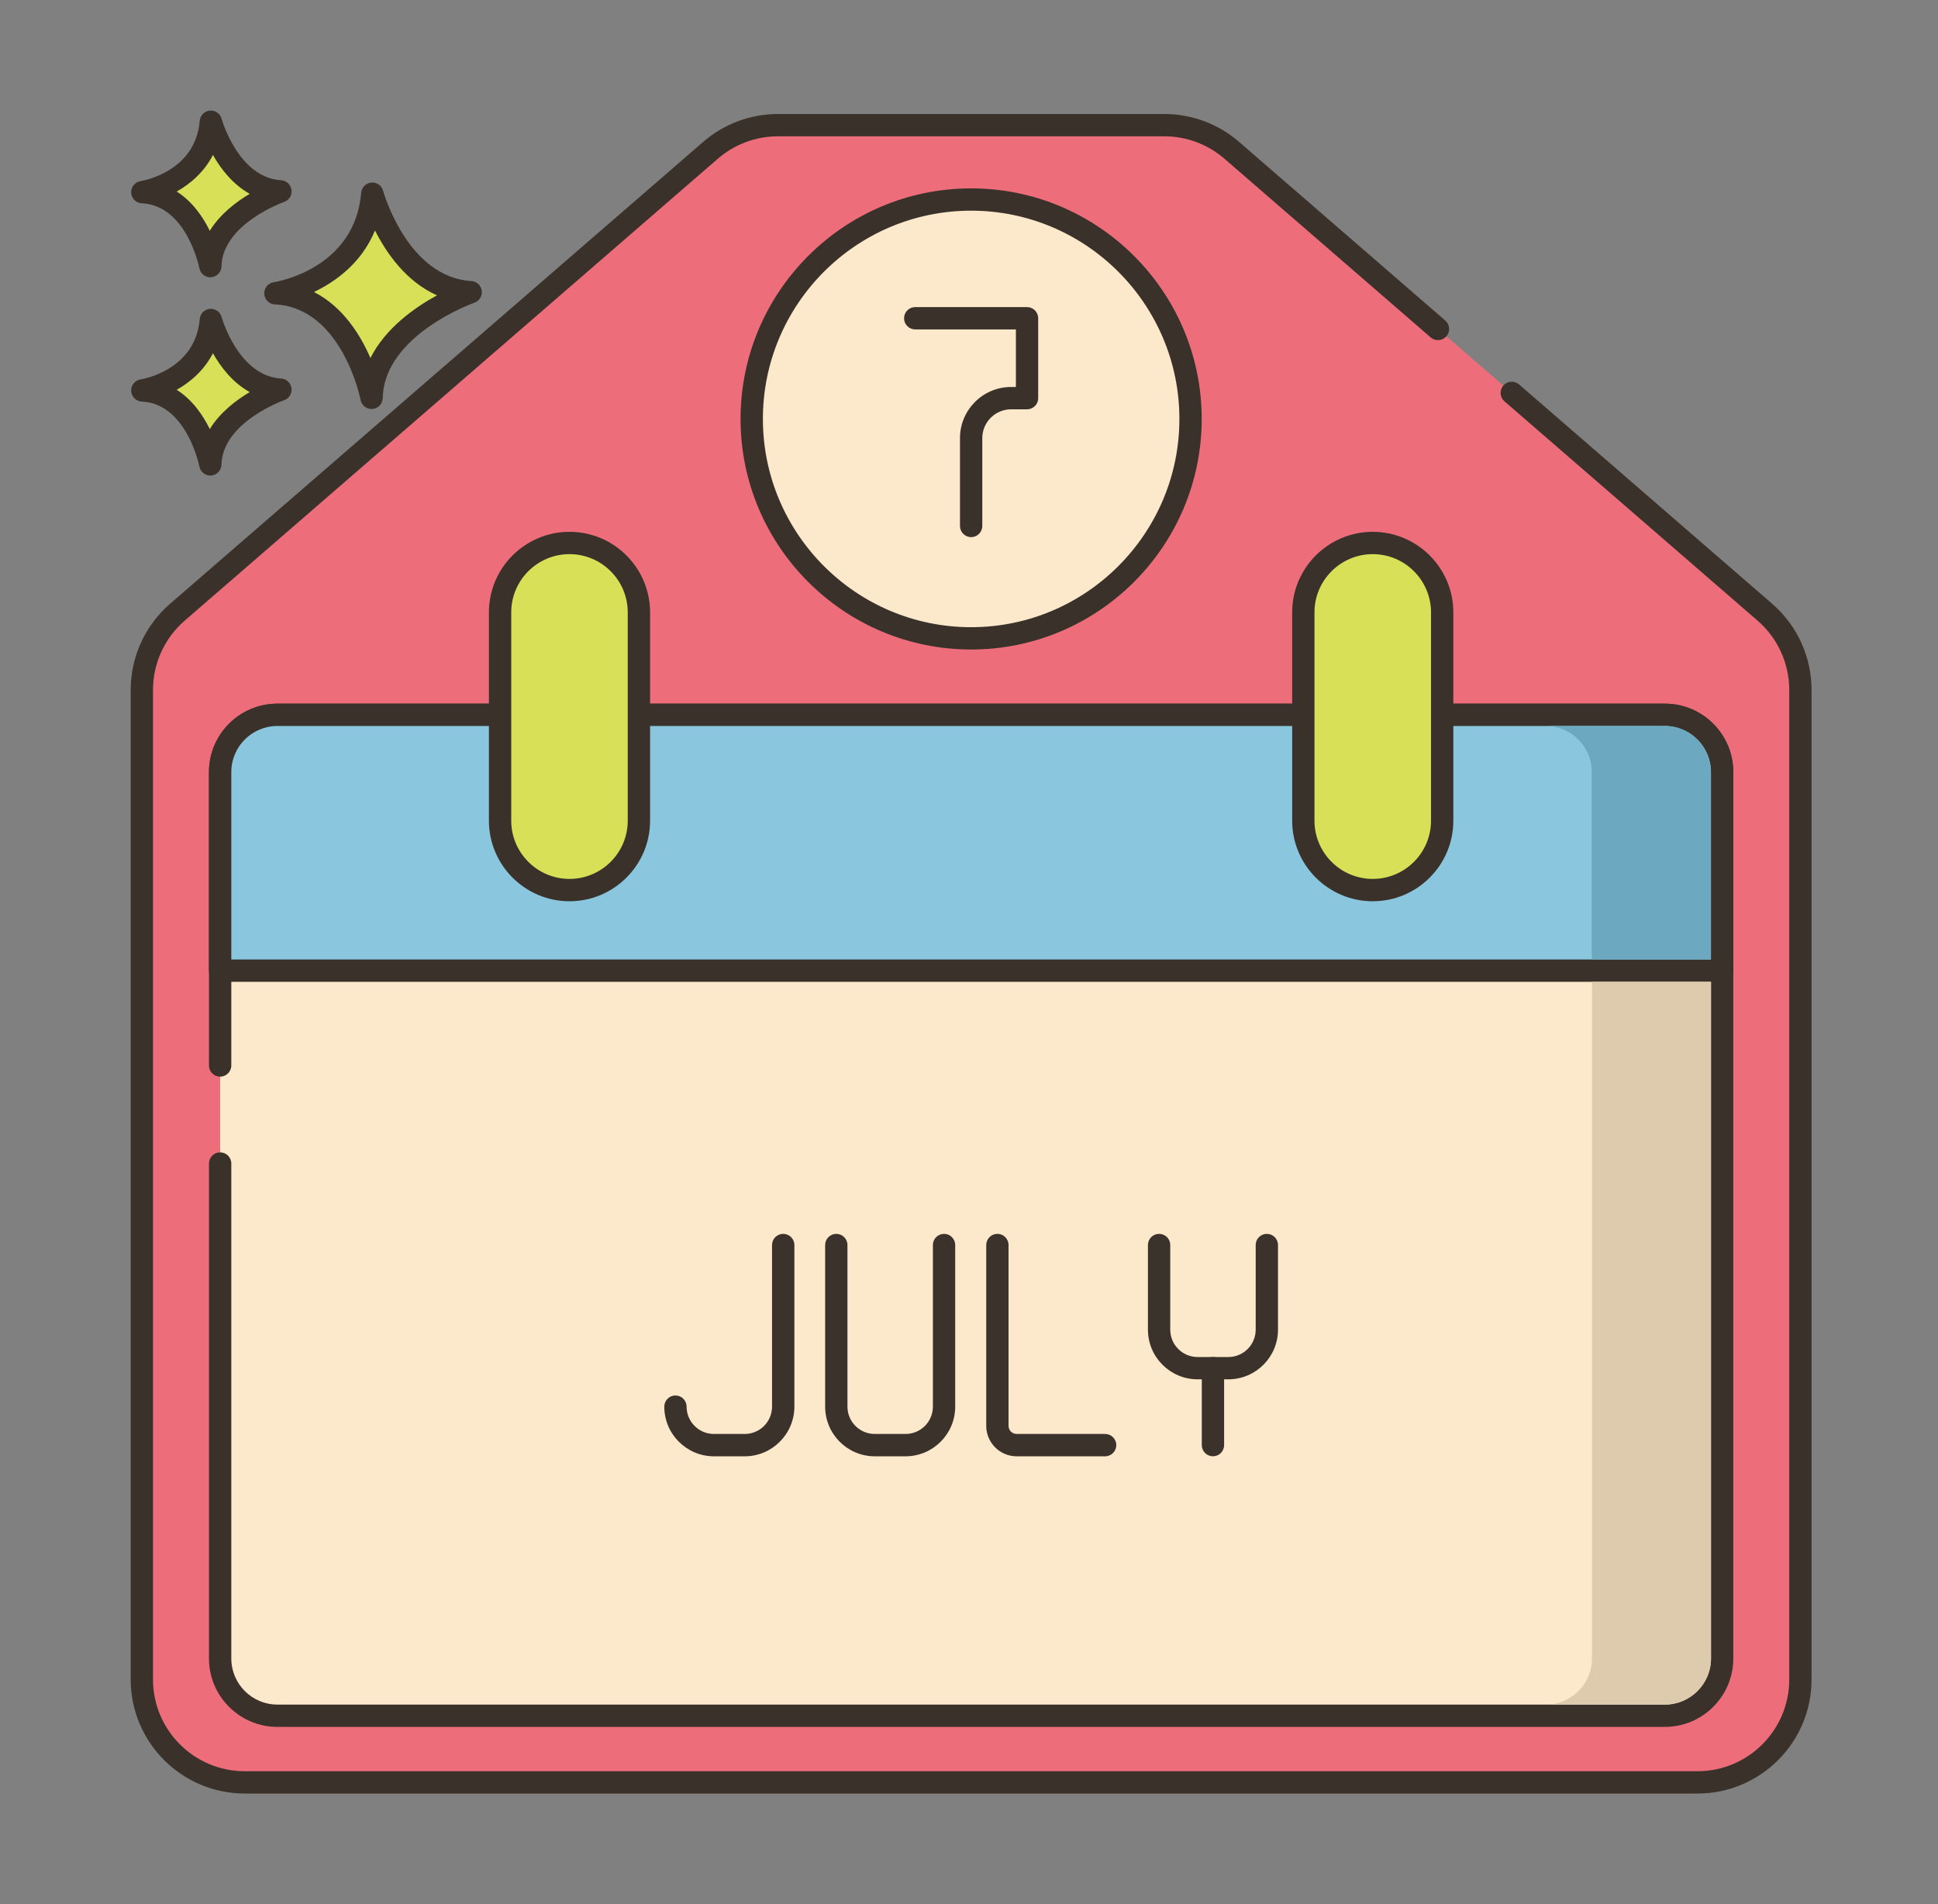 <svg xmlns="http://www.w3.org/2000/svg" width="57" height="56" viewBox="0 0 57 56" fill="none"><rect x="0" y="0" width="57" height="56" fill="#808080" stroke="none"/><path d="M42.293 9.675L36.227 4.42C35.677 3.943 34.974 3.68 34.246 3.68H22.879C22.151 3.68 21.448 3.943 20.898 4.42L5.217 18.005C4.553 18.58 4.172 19.414 4.172 20.293V49.394C4.172 51.066 5.527 52.42 7.198 52.42H49.927C51.598 52.42 52.953 51.066 52.953 49.394V20.292C52.953 19.415 52.572 18.58 51.908 18.005L44.463 11.554L42.293 9.675Z" fill="#ED6E7A"></path><path d="M49.927 52.748H7.198C5.349 52.748 3.844 51.244 3.844 49.394V20.292C3.844 19.319 4.266 18.395 5.002 17.757L20.683 4.172C21.293 3.644 22.073 3.353 22.879 3.353H34.246C35.053 3.353 35.833 3.644 36.442 4.172L42.508 9.427C42.645 9.546 42.66 9.753 42.541 9.89C42.422 10.027 42.216 10.042 42.078 9.923L36.013 4.668C35.522 4.243 34.895 4.009 34.246 4.009H22.879C22.231 4.009 21.603 4.243 21.113 4.668L5.432 18.253C4.84 18.766 4.5 19.509 4.5 20.292V49.394C4.5 50.882 5.71 52.092 7.198 52.092H49.927C51.415 52.092 52.625 50.882 52.625 49.394V20.292C52.625 19.509 52.285 18.766 51.693 18.253L44.248 11.802C44.111 11.684 44.096 11.476 44.215 11.339C44.334 11.203 44.54 11.188 44.678 11.306L52.123 17.757C52.859 18.395 53.281 19.319 53.281 20.292V49.394C53.281 51.244 51.776 52.748 49.927 52.748Z" fill="#3A312A"></path><path d="M6.475 34.219V48.776C6.475 49.706 7.229 50.46 8.159 50.46H48.967C49.897 50.46 50.651 49.706 50.651 48.776V22.707C50.651 21.777 49.897 21.023 48.967 21.023H8.159C7.229 21.023 6.475 21.777 6.475 22.707V31.336V34.219Z" fill="#FCE8CB"></path><path d="M48.967 50.788H8.159C7.049 50.788 6.146 49.885 6.146 48.776V34.219C6.146 34.038 6.293 33.891 6.475 33.891C6.656 33.891 6.803 34.038 6.803 34.219V48.776C6.803 49.524 7.411 50.132 8.159 50.132H48.967C49.715 50.132 50.323 49.523 50.323 48.776V22.707C50.323 21.959 49.715 21.351 48.967 21.351H8.159C7.411 21.351 6.803 21.959 6.803 22.707V31.336C6.803 31.517 6.656 31.664 6.475 31.664C6.293 31.664 6.146 31.517 6.146 31.336V22.707C6.146 21.597 7.049 20.695 8.159 20.695H48.967C50.077 20.695 50.979 21.597 50.979 22.707V48.776C50.979 49.885 50.077 50.788 48.967 50.788Z" fill="#3A312A"></path><path d="M50.651 28.547V22.707C50.651 21.777 49.897 21.023 48.967 21.023H8.159C7.229 21.023 6.475 21.777 6.475 22.707V28.547H50.651Z" fill="#8AC6DD"></path><path d="M50.651 28.875H6.475C6.293 28.875 6.146 28.728 6.146 28.547V22.707C6.146 21.597 7.049 20.695 8.159 20.695H48.967C50.077 20.695 50.979 21.597 50.979 22.707V28.547C50.979 28.728 50.832 28.875 50.651 28.875ZM6.803 28.219H50.323V22.707C50.323 21.959 49.715 21.351 48.967 21.351H8.159C7.411 21.351 6.803 21.959 6.803 22.707L6.803 28.219Z" fill="#3A312A"></path><path d="M10.951 5.696C10.951 5.696 11.697 8.466 13.845 8.594C13.845 8.594 10.978 9.584 10.93 11.701C10.93 11.701 10.365 8.732 8.101 8.625C8.101 8.625 10.738 8.226 10.951 5.696Z" fill="#D7E057"></path><path d="M10.928 12.029C10.772 12.029 10.636 11.918 10.606 11.762C10.601 11.735 10.06 9.046 8.084 8.953C7.916 8.945 7.781 8.811 7.772 8.642C7.763 8.474 7.884 8.326 8.05 8.301C8.147 8.286 10.435 7.903 10.623 5.669C10.637 5.51 10.762 5.384 10.92 5.37C11.081 5.355 11.225 5.457 11.267 5.61C11.274 5.636 11.98 8.154 13.864 8.266C14.02 8.276 14.147 8.394 14.169 8.549C14.19 8.704 14.099 8.853 13.951 8.904C13.925 8.913 11.299 9.847 11.257 11.708C11.253 11.876 11.123 12.014 10.956 12.027C10.947 12.028 10.938 12.029 10.928 12.029ZM9.234 8.588C10.083 9.019 10.598 9.845 10.895 10.53C11.338 9.65 12.195 9.045 12.853 8.686C11.948 8.283 11.369 7.45 11.029 6.778C10.637 7.732 9.875 8.281 9.234 8.588Z" fill="#3A312A"></path><path d="M6.202 9.411C6.202 9.411 6.729 11.37 8.249 11.46C8.249 11.46 6.221 12.161 6.186 13.658C6.186 13.658 5.787 11.558 4.186 11.482C4.185 11.482 6.051 11.2 6.202 9.411Z" fill="#D7E057"></path><path d="M6.186 13.986C6.03 13.986 5.894 13.875 5.864 13.719C5.861 13.701 5.491 11.872 4.17 11.81C4.002 11.802 3.867 11.668 3.858 11.499C3.849 11.331 3.97 11.183 4.136 11.158C4.201 11.148 5.748 10.886 5.875 9.383C5.888 9.224 6.014 9.098 6.172 9.084C6.329 9.07 6.477 9.171 6.518 9.325C6.523 9.342 7.006 11.057 8.268 11.133C8.424 11.142 8.552 11.261 8.573 11.416C8.595 11.571 8.503 11.719 8.355 11.771C8.338 11.777 6.543 12.417 6.514 13.665C6.51 13.833 6.38 13.971 6.213 13.985C6.204 13.986 6.195 13.986 6.186 13.986ZM5.197 11.464C5.658 11.756 5.968 12.207 6.17 12.619C6.471 12.131 6.94 11.772 7.345 11.531C6.844 11.254 6.494 10.799 6.263 10.389C6.006 10.889 5.603 11.236 5.197 11.464Z" fill="#3A312A"></path><path d="M6.202 3.58C6.202 3.58 6.729 5.538 8.249 5.629C8.249 5.629 6.221 6.33 6.186 7.827C6.186 7.827 5.787 5.727 4.186 5.651C4.185 5.651 6.051 5.369 6.202 3.58Z" fill="#D7E057"></path><path d="M6.186 8.155C6.03 8.155 5.894 8.044 5.864 7.888C5.861 7.87 5.491 6.041 4.17 5.979C4.002 5.971 3.867 5.836 3.858 5.668C3.849 5.499 3.97 5.352 4.136 5.327C4.201 5.316 5.748 5.054 5.875 3.552C5.888 3.393 6.014 3.267 6.172 3.252C6.329 3.239 6.477 3.34 6.518 3.493C6.523 3.511 7.006 5.226 8.268 5.301C8.424 5.311 8.552 5.429 8.573 5.584C8.595 5.739 8.503 5.888 8.355 5.939C8.338 5.945 6.543 6.585 6.514 7.834C6.51 8.002 6.38 8.139 6.213 8.153C6.204 8.154 6.195 8.155 6.186 8.155ZM5.197 5.633C5.658 5.925 5.968 6.376 6.17 6.788C6.471 6.3 6.94 5.941 7.345 5.7C6.844 5.422 6.494 4.967 6.263 4.557C6.006 5.058 5.603 5.405 5.197 5.633Z" fill="#3A312A"></path><path d="M16.75 26.177C15.622 26.177 14.708 25.263 14.708 24.136V18.011C14.708 16.883 15.622 15.969 16.75 15.969C17.878 15.969 18.792 16.883 18.792 18.011V24.136C18.792 25.263 17.878 26.177 16.75 26.177Z" fill="#D7E057"></path><path d="M16.75 26.506C15.443 26.506 14.38 25.442 14.38 24.136V18.01C14.38 16.704 15.443 15.641 16.75 15.641C18.057 15.641 19.12 16.704 19.12 18.01V24.136C19.12 25.443 18.057 26.506 16.75 26.506ZM16.75 16.297C15.805 16.297 15.036 17.066 15.036 18.01V24.136C15.036 25.081 15.805 25.849 16.75 25.849C17.695 25.849 18.463 25.081 18.463 24.136V18.01C18.463 17.066 17.695 16.297 16.75 16.297Z" fill="#3A312A"></path><path d="M40.375 26.177C39.247 26.177 38.333 25.263 38.333 24.136V18.011C38.333 16.883 39.247 15.969 40.375 15.969C41.502 15.969 42.417 16.883 42.417 18.011V24.136C42.417 25.263 41.502 26.177 40.375 26.177Z" fill="#D7E057"></path><path d="M40.375 26.506C39.068 26.506 38.005 25.442 38.005 24.136V18.01C38.005 16.703 39.068 15.641 40.375 15.641C41.682 15.641 42.745 16.704 42.745 18.01V24.136C42.745 25.443 41.682 26.506 40.375 26.506ZM40.375 16.297C39.43 16.297 38.661 17.066 38.661 18.01V24.136C38.661 25.081 39.43 25.849 40.375 25.849C41.32 25.849 42.089 25.081 42.089 24.136V18.01C42.089 17.066 41.32 16.297 40.375 16.297Z" fill="#3A312A"></path><path d="M28.562 18.774C32.127 18.774 35.016 15.885 35.016 12.321C35.016 8.757 32.127 5.868 28.562 5.868C24.998 5.868 22.109 8.757 22.109 12.321C22.109 15.885 24.998 18.774 28.562 18.774Z" fill="#FCE8CB"></path><path d="M28.562 19.102C24.823 19.102 21.781 16.06 21.781 12.321C21.781 8.582 24.823 5.54 28.562 5.54C32.302 5.54 35.344 8.582 35.344 12.321C35.344 16.06 32.302 19.102 28.562 19.102ZM28.562 6.196C25.185 6.196 22.438 8.944 22.438 12.321C22.438 15.698 25.185 18.446 28.562 18.446C31.94 18.446 34.688 15.698 34.688 12.321C34.688 8.944 31.94 6.196 28.562 6.196Z" fill="#3A312A"></path><path d="M21.904 42.83H20.998C20.193 42.83 19.538 42.175 19.538 41.37C19.538 41.188 19.685 41.041 19.866 41.041C20.047 41.041 20.194 41.188 20.194 41.37C20.194 41.813 20.555 42.173 20.998 42.173H21.904C22.347 42.173 22.707 41.813 22.707 41.37V36.616C22.707 36.435 22.854 36.288 23.035 36.288C23.217 36.288 23.364 36.435 23.364 36.616V41.37C23.363 42.175 22.708 42.83 21.904 42.83Z" fill="#3B332B"></path><path d="M32.504 42.83H29.901C29.408 42.83 29.007 42.428 29.007 41.935V36.616C29.007 36.435 29.154 36.288 29.335 36.288C29.516 36.288 29.663 36.435 29.663 36.616V41.935C29.663 42.066 29.77 42.173 29.901 42.173H32.504C32.685 42.173 32.832 42.32 32.832 42.501C32.832 42.683 32.685 42.83 32.504 42.83Z" fill="#3B332B"></path><path d="M26.634 42.83H25.729C24.924 42.83 24.269 42.175 24.269 41.37V36.616C24.269 36.435 24.416 36.288 24.597 36.288C24.778 36.288 24.925 36.435 24.925 36.616V41.37C24.925 41.813 25.285 42.173 25.729 42.173H26.634C27.077 42.173 27.438 41.813 27.438 41.37V36.616C27.438 36.435 27.585 36.288 27.766 36.288C27.947 36.288 28.094 36.435 28.094 36.616V41.37C28.094 42.175 27.439 42.83 26.634 42.83Z" fill="#3B332B"></path><path d="M36.128 40.566H35.223C34.418 40.566 33.763 39.911 33.763 39.106V36.616C33.763 36.434 33.91 36.288 34.091 36.288C34.272 36.288 34.419 36.434 34.419 36.616V39.106C34.419 39.549 34.779 39.91 35.223 39.91H36.128C36.571 39.91 36.932 39.549 36.932 39.106V36.616C36.932 36.434 37.079 36.288 37.26 36.288C37.441 36.288 37.588 36.434 37.588 36.616V39.106C37.588 39.911 36.933 40.566 36.128 40.566Z" fill="#3B332B"></path><path d="M35.675 42.829C35.494 42.829 35.347 42.683 35.347 42.501V40.238C35.347 40.056 35.494 39.91 35.675 39.91C35.856 39.91 36.003 40.056 36.003 40.238V42.501C36.003 42.683 35.856 42.829 35.675 42.829Z" fill="#3B332B"></path><path d="M28.563 15.797C28.382 15.797 28.235 15.65 28.235 15.469V12.884C28.235 12.056 28.909 11.381 29.737 11.381H29.879V9.688H26.918C26.737 9.688 26.59 9.541 26.59 9.36C26.59 9.179 26.737 9.032 26.918 9.032H30.207C30.388 9.032 30.535 9.179 30.535 9.36V11.71C30.535 11.891 30.388 12.038 30.207 12.038H29.737C29.271 12.038 28.891 12.418 28.891 12.885V15.469C28.891 15.65 28.744 15.797 28.563 15.797Z" fill="#3A312A"></path><path d="M46.824 28.875V48.775C46.824 49.523 46.214 50.131 45.468 50.131H48.968C49.714 50.131 50.324 49.523 50.324 48.775V28.875H46.824Z" fill="#DECAAD"></path><path d="M50.317 22.706V28.219H46.817V22.706C46.817 21.958 46.209 21.35 45.461 21.35H48.961C49.709 21.35 50.317 21.958 50.317 22.706Z" fill="#6CA8BF"></path></svg>